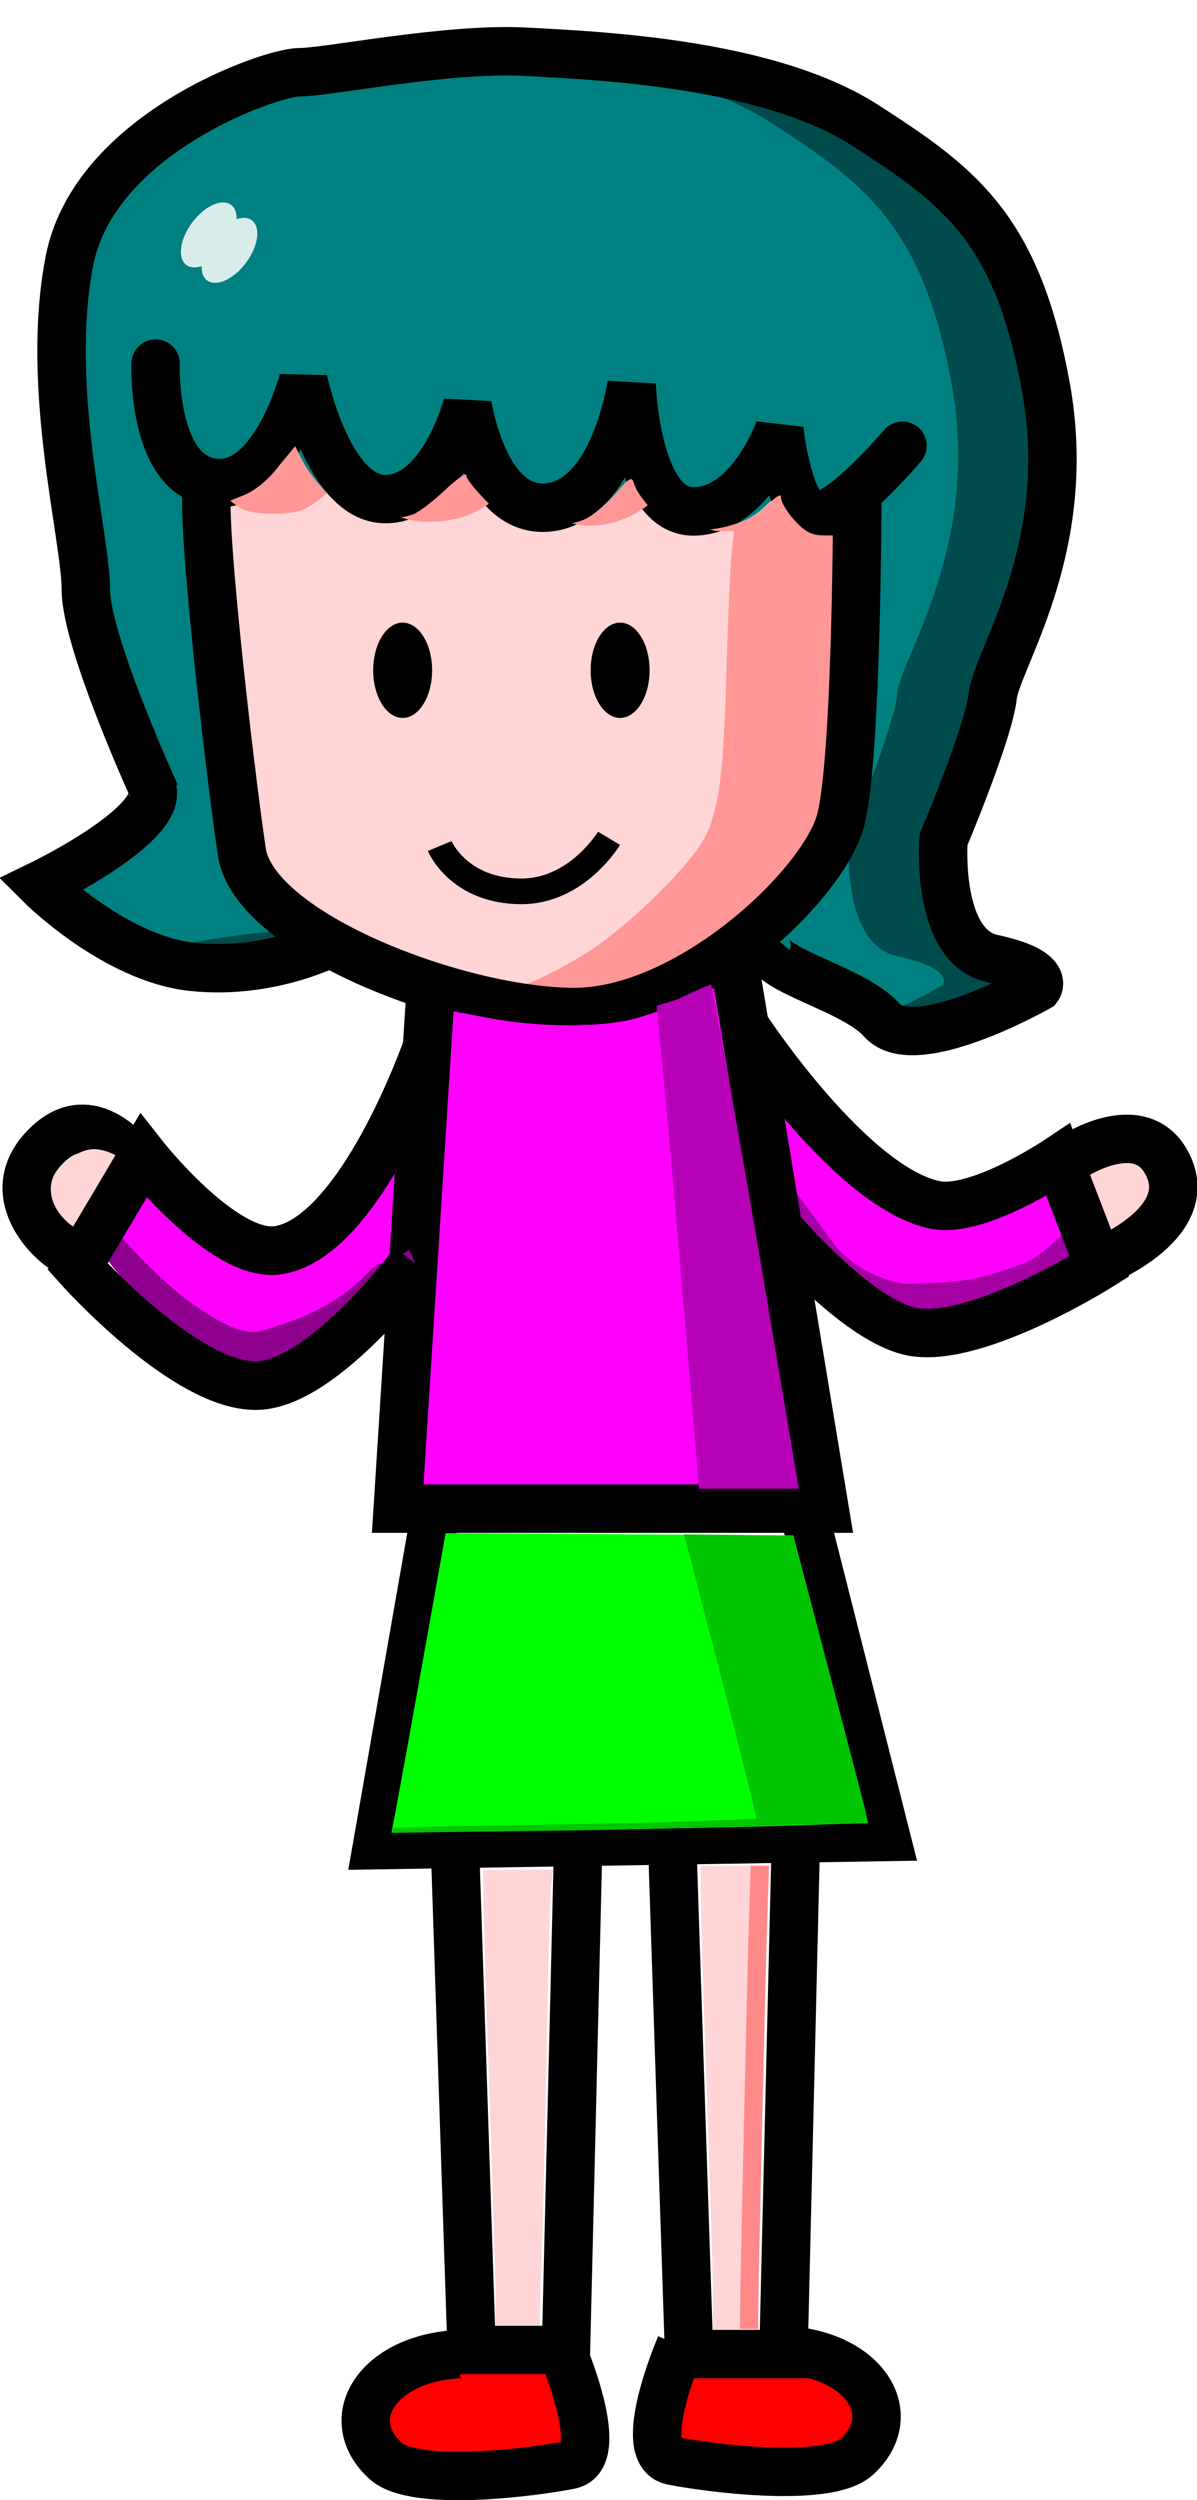 <?xml version="1.0" encoding="UTF-8" standalone="no"?>
<!-- Created with Inkscape (http://www.inkscape.org/) -->

<svg
   xmlns:dc="http://purl.org/dc/elements/1.1/"
   xmlns:cc="http://creativecommons.org/ns#"
   xmlns:rdf="http://www.w3.org/1999/02/22-rdf-syntax-ns#"
   xmlns:svg="http://www.w3.org/2000/svg"
   xmlns="http://www.w3.org/2000/svg"
   xmlns:sodipodi="http://sodipodi.sourceforge.net/DTD/sodipodi-0.dtd"
   xmlns:inkscape="http://www.inkscape.org/namespaces/inkscape"
   id="svg3132"
   version="1.1"
   inkscape:version="0.48.5 r10040"
   width="151.777"
   height="316.975"
   sodipodi:docname="girl.svg">
  <defs
     id="defs3136">
    <filter
       inkscape:collect="always"
       id="filter4018"
       x="-0.438"
       width="1.877"
       y="-0.196"
       height="1.392"
       color-interpolation-filters="sRGB">
      <feGaussianBlur
         inkscape:collect="always"
         stdDeviation="0.85"
         id="feGaussianBlur4020" />
    </filter>
    <filter
       inkscape:collect="always"
       id="filter4032"
       color-interpolation-filters="sRGB">
      <feGaussianBlur
         inkscape:collect="always"
         stdDeviation="0.438"
         id="feGaussianBlur4034" />
    </filter>
    <filter
       inkscape:collect="always"
       id="filter4045"
       x="-0.152"
       width="1.304"
       y="-0.168"
       height="1.336"
       color-interpolation-filters="sRGB">
      <feGaussianBlur
         inkscape:collect="always"
         stdDeviation="0.804"
         id="feGaussianBlur4047" />
    </filter>
    <filter
       inkscape:collect="always"
       id="filter4082"
       x="-0.161"
       width="1.323"
       y="-0.257"
       height="1.515"
       color-interpolation-filters="sRGB">
      <feGaussianBlur
         inkscape:collect="always"
         stdDeviation="0.66"
         id="feGaussianBlur4084" />
    </filter>
    <filter
       inkscape:collect="always"
       id="filter4095"
       x="-0.196"
       width="1.393"
       y="-0.437"
       height="1.873"
       color-interpolation-filters="sRGB">
      <feGaussianBlur
         inkscape:collect="always"
         stdDeviation="0.525"
         id="feGaussianBlur4097" />
    </filter>
    <filter
       inkscape:collect="always"
       id="filter4108"
       x="-0.072"
       width="1.144"
       y="-0.11"
       height="1.221"
       color-interpolation-filters="sRGB">
      <feGaussianBlur
         inkscape:collect="always"
         stdDeviation="0.192"
         id="feGaussianBlur4110" />
    </filter>
    <filter
       inkscape:collect="always"
       id="filter4121"
       x="-0.869"
       width="2.738"
       y="-0.054"
       height="1.108"
       color-interpolation-filters="sRGB">
      <feGaussianBlur
         inkscape:collect="always"
         stdDeviation="0.215"
         id="feGaussianBlur4123" />
    </filter>
  </defs>
  <sodipodi:namedview
     pagecolor="#ffffff"
     bordercolor="#666666"
     borderopacity="1"
     objecttolerance="10"
     gridtolerance="10"
     guidetolerance="10"
     inkscape:pageopacity="0"
     inkscape:pageshadow="2"
     inkscape:window-width="1795"
     inkscape:window-height="1112"
     id="namedview3134"
     showgrid="false"
     inkscape:zoom="3"
     inkscape:cx="144.01437"
     inkscape:cy="151.70633"
     inkscape:window-x="427"
     inkscape:window-y="1"
     inkscape:window-maximized="0"
     inkscape:current-layer="layer1"
     fit-margin-top="0"
     fit-margin-left="0"
     fit-margin-right="0"
     fit-margin-bottom="0" />
  <g
     inkscape:groupmode="layer"
     id="layer2"
     inkscape:label="Layer#1"
     transform="translate(-24.839,248.858)" />
  <g
     inkscape:groupmode="layer"
     id="layer1"
     inkscape:label="Layer"
     transform="translate(-24.839,248.858)">
    <path
       style="fill:#ffaaaa;fill-opacity:1;stroke:none"
       d=""
       id="path3994"
       inkscape:connector-curvature="0" />
    <g
       id="g4125"
       transform="matrix(6.14,0,0,6.14,-129.224,-350.01)">
      <path
         inkscape:connector-curvature="0"
         id="path3988"
         d="m 47.586,41.39 c -0.213,-0.438 -0.387,-0.846 -0.387,-0.905 0,-0.165 1.381,-0.454 1.705,-0.357 0.315,0.095 0.582,0.585 0.501,0.921 -0.06,0.252 -0.711,0.832 -1.135,1.013 -0.242,0.103 -0.367,-0.02 -0.683,-0.672 z"
         style="fill:#ffd5d5;fill-opacity:1;stroke:none" />
      <path
         sodipodi:nodetypes="sscsssccss"
         inkscape:connector-curvature="0"
         id="path3992"
         d="m 43.855,43.953 c -0.456,0.018 -1.235,-0.338 -1.601,-0.823 L 41.454,42.071 41.217,40.568 c -0.173,-1.099 0.085,-1.371 0.763,-0.7 1.557,1.541 3.477,1.591 4.987,0.826 0.238,-0.121 1.132,1.489 0.217,0.69 0.077,0.085 0.328,1.002 0.294,1.032 -0.108,0.094 -0.877,0.961 -1.36,1.135 -0.97,0.348 -1.23,0.36 -2.264,0.402 z"
         style="fill:#ff00ff;fill-opacity:1;stroke:none" />
      <path
         inkscape:connector-curvature="0"
         id="path4099"
         d="m 41.261,39.455 c -0.039,0.178 -0.027,0.442 0.031,0.812 l 0.25,1.5 0.781,1.062 c 0.366,0.485 1.137,0.831 1.594,0.812 1.034,-0.042 1.311,-0.027 2.281,-0.375 0.483,-0.173 1.236,-1.062 1.344,-1.156 0.018,-0.016 -0.05,-0.27 -0.125,-0.531 -0.221,0.226 -0.793,0.847 -1.219,1 -0.97,0.348 -1.247,0.365 -2.281,0.406 -0.456,0.018 -1.228,-0.328 -1.594,-0.812 l -0.781,-1.062 -0.25,-1.5 c -0.01,-0.066 -0.024,-0.096 -0.031,-0.156 z m 6.094,1.188 c 0.082,0.227 0.129,0.488 0.156,0.656 0.291,0.152 0.082,-0.343 -0.156,-0.656 z"
         style="fill:#a400a4;fill-opacity:1;stroke:none;filter:url(#filter4108)" />
      <path
         style="fill:#008080;stroke:none"
         d="m 28.305,32.881 c 0,0 -1.441,-3.136 -1.441,-4.237 0,-1.102 -0.847,-4.153 -0.339,-6.78 0.508,-2.627 4.153,-3.898 4.746,-3.898 0.593,0 3.051,-0.508 4.661,-0.424 1.61,0.085 5.041,0.241 7.034,1.525 1.944,1.253 3.136,2.119 3.729,5.424 0.593,3.305 -1.017,5.593 -1.102,6.356 -0.085,0.763 -1.017,2.966 -1.017,2.966 0,0 -0.169,2.203 1.017,2.458 1.186,0.254 0.932,0.593 0.932,0.593 0,0 -2.504,1.479 -3.136,0.678 -1.838,-2.332 -10.263,-2.298 -14.152,-1.188 -1.912,0.545 -3.355,-1.363 -3.305,-1.778"
         id="path3975"
         inkscape:connector-curvature="0"
         sodipodi:nodetypes="cssssssscscssc" />
      <path
         inkscape:connector-curvature="0"
         id="path4022"
         d="M 35.938,17.531 C 35.619,17.515 35.239,17.541 34.875,17.562 36.646,17.673 39.309,17.91 41,19 c 1.944,1.253 3.157,2.132 3.75,5.438 0.593,3.305 -1.04,5.581 -1.125,6.344 -0.085,0.763 -1,2.969 -1,2.969 0,0 -0.186,2.215 1,2.469 1.186,0.254 0.938,0.594 0.938,0.594 0,0 -0.589,0.356 -1.281,0.625 0.029,0.033 0.067,0.06 0.094,0.094 0.632,0.801 3.156,-0.656 3.156,-0.656 0,0 0.249,-0.34 -0.938,-0.594 -1.186,-0.254 -1.031,-2.469 -1.031,-2.469 0,0 0.947,-2.206 1.031,-2.969 C 45.678,30.081 47.281,27.805 46.688,24.5 46.094,21.195 44.913,20.316 42.969,19.062 40.976,17.778 37.548,17.616 35.938,17.531 z M 32.969,35.562 c -2.013,0.043 -3.935,0.315 -5.375,0.688 0.481,0.196 1.048,0.267 1.656,0.094 1.599,-0.456 3.953,-0.716 6.312,-0.719 -0.846,-0.058 -1.726,-0.081 -2.594,-0.062 z"
         style="fill:#004b4b;fill-opacity:1;stroke:none;filter:url(#filter4032)" />
      <path
         inkscape:connector-curvature="0"
         id="path3984"
         d="M 36.348,37.114 C 34.287,36.901 31.499,35.692 30.734,34.678 30.525,34.4 30.479,34.197 30.297,32.75 30.077,30.992 29.855,28.822 29.774,27.629 l -0.051,-0.754 0.425,-0.197 c 0.273,-0.127 0.532,-0.342 0.725,-0.602 l 0.299,-0.404 0.161,0.318 c 0.2,0.395 0.787,0.997 1.082,1.111 0.287,0.11 0.925,0.109 1.215,-0.002 0.125,-0.048 0.423,-0.273 0.663,-0.5 0.24,-0.227 0.436,-0.367 0.436,-0.312 0,0.151 0.61,0.804 0.887,0.949 0.356,0.186 1.156,0.162 1.561,-0.047 0.186,-0.096 0.476,-0.338 0.646,-0.539 0.284,-0.335 0.313,-0.35 0.366,-0.18 0.084,0.269 0.467,0.702 0.753,0.852 0.556,0.291 1.453,0.1 1.988,-0.424 0.208,-0.204 0.285,-0.24 0.285,-0.135 0,0.079 0.133,0.287 0.295,0.461 0.246,0.264 0.356,0.317 0.658,0.317 l 0.363,0 -0.042,0.599 c -0.023,0.329 -0.064,1.377 -0.09,2.328 -0.056,2.023 -0.147,2.77 -0.409,3.348 -0.281,0.62 -1.694,2.001 -2.588,2.53 -1.193,0.705 -1.912,0.887 -3.052,0.769 l 0,0 z"
         style="fill:#ffd5d5;fill-opacity:1;stroke:none" />
      <path
         sodipodi:nodetypes="cscscscscsc"
         inkscape:connector-curvature="0"
         id="path3912"
         d="m 28.305,23.983 c 0,0 -0.085,2.288 1.186,2.458 1.271,0.169 1.864,-2.119 1.864,-2.119 0,0 0.508,2.458 1.695,2.458 1.186,0 1.695,-1.949 1.695,-1.949 0,0 0.339,2.288 1.695,2.119 1.356,-0.169 1.695,-2.542 1.695,-2.542 0,0 0.085,2.627 1.271,2.627 1.186,0 1.78,-1.695 1.78,-1.695 0,0 0.169,1.61 0.678,1.78 0.508,0.169 1.864,-1.441 1.864,-1.441"
         style="fill:none;stroke:#000000;stroke-width:1px;stroke-linecap:round;stroke-linejoin:miter;stroke-opacity:1" />
      <path
         inkscape:connector-curvature="0"
         id="path4036"
         d="m 31.188,25.688 -0.312,0.375 c -0.192,0.26 -0.446,0.498 -0.719,0.625 l -0.312,0.125 c 0.1,0.079 0.207,0.159 0.281,0.188 0.287,0.11 0.929,0.112 1.219,0 0.097,-0.037 0.303,-0.176 0.5,-0.344 C 31.635,26.442 31.444,26.197 31.344,26 L 31.188,25.688 z m 3.531,0.594 c 0,-0.055 -0.198,0.086 -0.438,0.312 -0.24,0.227 -0.531,0.452 -0.656,0.5 -0.065,0.025 -0.158,0.049 -0.25,0.062 0.377,0.158 1.114,0.105 1.5,-0.094 0.083,-0.043 0.208,-0.103 0.312,-0.188 -0.236,-0.234 -0.469,-0.503 -0.469,-0.594 z m 3.375,0.094 c -0.049,0.024 -0.139,0.114 -0.281,0.281 -0.17,0.2 -0.439,0.435 -0.625,0.531 -0.076,0.039 -0.183,0.068 -0.281,0.094 0.493,0.129 1.101,-0.015 1.562,-0.375 -0.129,-0.151 -0.242,-0.312 -0.281,-0.438 -0.027,-0.085 -0.044,-0.118 -0.094,-0.094 z m 3.062,0.344 c -0.045,0.021 -0.115,0.086 -0.219,0.188 -0.314,0.308 -0.766,0.452 -1.188,0.5 0.045,0.005 0.069,0.031 0.125,0.031 l 0.375,0 -0.062,0.594 c -0.023,0.329 -0.067,1.361 -0.094,2.312 -0.056,2.023 -0.145,2.766 -0.406,3.344 -0.281,0.62 -1.7,2.003 -2.594,2.531 -0.675,0.399 -1.185,0.646 -1.719,0.75 0.329,0.072 0.662,0.125 0.969,0.156 1.14,0.117 1.869,-0.076 3.062,-0.781 C 40.3,35.815 41.719,34.432 42,33.812 42.262,33.235 42.35,32.492 42.406,30.469 42.433,29.518 42.477,28.454 42.5,28.125 l 0.031,-0.594 -0.375,0 c -0.302,0 -0.41,-0.049 -0.656,-0.312 -0.162,-0.174 -0.281,-0.389 -0.281,-0.469 0,-0.053 -0.017,-0.053 -0.062,-0.031 z"
         style="fill:#ff9797;fill-opacity:1;stroke:none;filter:url(#filter4045)" />
      <path
         inkscape:connector-curvature="0"
         id="path3914"
         d="m 42.797,26.525 c 0,0 0,5.508 -0.339,6.864 -0.339,1.356 -3.136,3.983 -5.508,3.983 -2.373,0 -6.61,-1.61 -6.864,-3.305 -0.254,-1.695 -0.932,-7.542 -0.678,-7.627"
         style="fill:none;stroke:#000000;stroke-width:1px;stroke-linecap:butt;stroke-linejoin:miter;stroke-opacity:1" />
      <path
         inkscape:connector-curvature="0"
         id="path3920"
         d="m 31.949,35.932 c 0,0 -1.271,0.678 -2.881,0.508 -1.61,-0.169 -3.136,-1.695 -3.136,-1.695 0,0 2.627,-1.271 2.288,-2.034"
         style="fill:none;stroke:#000000;stroke-width:1px;stroke-linecap:butt;stroke-linejoin:miter;stroke-opacity:1" />
      <path
         inkscape:connector-curvature="0"
         id="path3990"
         d="m 33.631,47.138 c -5.39e-4,-0.197 0.653,-9.788 0.668,-9.799 0.01,-0.008 0.388,0.059 0.84,0.148 1.016,0.2 2.294,0.213 3.019,0.033 0.299,-0.075 0.832,-0.269 1.184,-0.431 0.351,-0.162 0.653,-0.282 0.669,-0.267 0.017,0.016 0.43,2.358 0.92,5.206 l 0.89,5.177 -4.094,0 c -2.252,0 -4.094,-0.03 -4.094,-0.066 z"
         style="fill:#ff00ff;fill-opacity:1;stroke:none" />
      <path
         sodipodi:nodetypes="csccscc"
         inkscape:connector-curvature="0"
         id="path3926"
         d="m 40.508,37.712 c 0,0 2.155,3.29 3.898,3.644 0.885,0.179 2.542,-0.932 2.542,-0.932 l 0.847,2.203 c 0,0 -2.48,1.559 -3.814,1.356 -1.117,-0.17 -2.712,-2.034 -2.712,-2.034 l 0,0"
         style="fill:none;stroke:#000000;stroke-width:1px;stroke-linecap:butt;stroke-linejoin:miter;stroke-opacity:1" />
      <path
         sodipodi:nodetypes="cssscsscccscccc"
         inkscape:connector-curvature="0"
         id="path3996"
         d="m 29.864,44.677 c -0.237,-0.093 -0.667,-0.352 -0.957,-0.576 -0.576,-0.444 -1.631,-1.545 -1.631,-1.701 0,-0.054 0.163,-0.416 0.362,-0.804 l 0.362,-0.706 0.615,0.659 c 1.599,1.716 2.939,1.576 4.206,-0.441 0.215,-0.342 0.397,-0.612 0.406,-0.6 0.008,0.012 0.275,0.4 0.251,0.863 l 0.068,0.897 c 0.569,0.949 -0.555,0.971 -0.799,1.243 -0.774,0.86 -1.725,1.093 -2.178,1.244 -0.197,0.065 -0.394,0.043 -0.704,-0.079 l 0,0 z"
         style="fill:#ff00ff;fill-opacity:1;stroke:none" />
      <path
         inkscape:connector-curvature="0"
         id="path3922"
         d="m 33.983,36.949 -0.678,10.678 8.814,0 -1.864,-11.271"
         style="fill:none;stroke:#000000;stroke-width:1px;stroke-linecap:butt;stroke-linejoin:miter;stroke-opacity:1" />
      <path
         sodipodi:nodetypes="csccsc"
         inkscape:connector-curvature="0"
         id="path3924"
         d="m 33.898,38.136 c 0,0 -1.356,3.872 -3.051,4.153 -1.121,0.186 -2.797,-1.949 -2.797,-1.949 l -1.356,2.288 c 0,0 2.242,2.521 3.729,2.458 1.366,-0.058 3.22,-2.542 3.22,-2.542"
         style="fill:none;stroke:#000000;stroke-width:1px;stroke-linecap:butt;stroke-linejoin:miter;stroke-opacity:1" />
      <path
         inkscape:connector-curvature="0"
         id="path4090"
         d="m 27.5,41.906 c -0.095,0.202 -0.219,0.467 -0.219,0.5 0,0.157 1.049,1.243 1.625,1.688 0.29,0.223 0.732,0.5 0.969,0.594 0.309,0.122 0.491,0.128 0.688,0.062 0.453,-0.151 1.414,-0.39 2.188,-1.25 0.244,-0.271 1.35,-0.27 0.781,-1.219 -0.236,0.204 -0.644,0.254 -0.781,0.406 -0.774,0.86 -1.734,1.099 -2.188,1.25 -0.197,0.065 -0.378,0.059 -0.688,-0.062 -0.237,-0.093 -0.679,-0.37 -0.969,-0.594 -0.413,-0.318 -1.066,-0.971 -1.406,-1.375 z"
         style="fill:#8e008e;fill-opacity:1;stroke:none;filter:url(#filter4095)" />
      <path
         sodipodi:nodetypes="csc"
         inkscape:connector-curvature="0"
         id="path3928"
         d="m 26.441,42.288 c -0.424,-0.254 -1.356,-1.271 -0.339,-2.203 1.017,-0.932 1.949,0.593 1.949,0.593"
         style="fill:none;stroke:#000000;stroke-width:1px;stroke-linecap:butt;stroke-linejoin:miter;stroke-opacity:1" />
      <path
         sodipodi:nodetypes="csc"
         inkscape:connector-curvature="0"
         id="path3930"
         d="m 47.288,40.339 c 0,0 1.441,-0.932 1.949,0.254 0.508,1.186 -1.441,1.949 -1.441,1.949"
         style="fill:none;stroke:#000000;stroke-width:1px;stroke-linecap:butt;stroke-linejoin:miter;stroke-opacity:1" />
      <path
         inkscape:connector-curvature="0"
         id="path3932"
         d="M 34.068,47.797 32.881,54.576 43.39,54.407 41.695,47.712"
         style="fill:none;stroke:#000000;stroke-width:1px;stroke-linecap:butt;stroke-linejoin:miter;stroke-opacity:1" />
      <path
         inkscape:connector-curvature="0"
         id="path4004"
         d="m 33.29,53.715 c 0.064,-0.334 0.316,-1.726 0.56,-3.094 l 0.444,-2.487 3.59,0.023 3.59,0.023 0.714,2.717 c 0.393,1.494 0.74,2.83 0.771,2.969 l 0.057,0.253 -1.593,0.052 c -0.876,0.029 -3.09,0.074 -4.92,0.101 l -3.327,0.049 0.116,-0.607 z"
         style="fill:#00ff00;fill-opacity:1;stroke:none" />
      <path
         inkscape:connector-curvature="0"
         id="path4006"
         d="m 33.445,67.479 c -0.255,-0.085 -0.533,-0.599 -0.533,-0.984 0,-0.396 0.662,-1.17 1.088,-1.272 0.21,-0.05 0.462,-0.156 0.558,-0.235 0.097,-0.079 0.604,-0.143 1.127,-0.143 l 0.951,0 0.165,0.882 c 0.224,1.195 0.213,1.489 -0.063,1.61 -0.289,0.127 -2.99,0.244 -3.294,0.142 z"
         style="fill:#ff0000;fill-opacity:1;stroke:none" />
      <path
         inkscape:connector-curvature="0"
         id="path3934"
         d="M 34.492,54.746 34.831,65 l 1.949,0 0.254,-10.508"
         style="fill:none;stroke:#000000;stroke-width:1px;stroke-linecap:butt;stroke-linejoin:miter;stroke-opacity:1" />
      <path
         inkscape:connector-curvature="0"
         id="path4008"
         d="m 40.053,67.533 c -0.09,-0.027 -0.395,-0.093 -0.68,-0.146 -0.597,-0.111 -0.637,-0.291 -0.343,-1.515 l 0.173,-0.721 1.44,0 c 1.299,0 1.488,0.035 1.92,0.359 0.763,0.572 0.852,1.435 0.197,1.913 -0.234,0.171 -2.238,0.252 -2.707,0.11 z"
         style="fill:#ff0000;fill-opacity:1;stroke:none" />
      <path
         style="fill:none;stroke:#000000;stroke-width:1px;stroke-linecap:butt;stroke-linejoin:miter;stroke-opacity:1"
         d="m 38.983,54.831 0.339,10.254 1.949,0 0.254,-10.508"
         id="path3936"
         inkscape:connector-curvature="0" />
      <path
         transform="matrix(0.624,0,0,0.624,26.083,-0.441)"
         d="m 12.712,49.289 c 0,0.871 -0.436,1.577 -0.975,1.577 -0.538,0 -0.975,-0.706 -0.975,-1.577 0,-0.871 0.436,-1.577 0.975,-1.577 0.538,0 0.975,0.706 0.975,1.577 z"
         sodipodi:ry="1.5768975"
         sodipodi:rx="0.97457629"
         sodipodi:cy="49.288761"
         sodipodi:cx="11.737288"
         id="path3938"
         style="fill:#000000;fill-opacity:1;stroke:#ffffff;stroke-width:0;stroke-miterlimit:4;stroke-dasharray:none"
         sodipodi:type="arc" />
      <path
         sodipodi:type="arc"
         style="fill:#000000;fill-opacity:1;stroke:#ffffff;stroke-width:0;stroke-miterlimit:4;stroke-dasharray:none"
         id="path3940"
         sodipodi:cx="11.737288"
         sodipodi:cy="49.288761"
         sodipodi:rx="0.97457629"
         sodipodi:ry="1.5768975"
         d="m 12.712,49.289 c 0,0.871 -0.436,1.577 -0.975,1.577 -0.538,0 -0.975,-0.706 -0.975,-1.577 0,-0.871 0.436,-1.577 0.975,-1.577 0.538,0 0.975,0.706 0.975,1.577 z"
         transform="matrix(0.624,0,0,0.624,30.574,-0.441)" />
      <path
         sodipodi:nodetypes="cssc"
         inkscape:connector-curvature="0"
         id="path3961"
         d="m 36.695,65 c 0,0 0.958,2.215 0.169,2.373 -0.763,0.153 -3.212,0.469 -3.814,-0.085 -0.94,-0.865 -0.169,-2.119 1.525,-2.203"
         style="fill:none;stroke:#000000;stroke-width:1px;stroke-linecap:butt;stroke-linejoin:miter;stroke-opacity:1" />
      <path
         style="fill:none;stroke:#000000;stroke-width:1px;stroke-linecap:butt;stroke-linejoin:miter;stroke-opacity:1"
         d="m 39.143,64.915 c 0,0 -0.958,2.215 -0.169,2.373 0.763,0.153 3.212,0.469 3.814,-0.085 0.94,-0.865 0.169,-2.119 -1.525,-2.203"
         id="path3963"
         inkscape:connector-curvature="0"
         sodipodi:nodetypes="cssc" />
      <path
         sodipodi:nodetypes="csc"
         inkscape:connector-curvature="0"
         id="path3969"
         d="m 34.172,33.945 c 0,0 0.39,0.937 1.691,0.935 1.15,-0.002 1.806,-1.095 1.806,-1.095"
         style="fill:none;stroke:#000000;stroke-width:0.53px;stroke-linecap:butt;stroke-linejoin:miter;stroke-opacity:1" />
      <path
         sodipodi:nodetypes="cssssssscscsc"
         inkscape:connector-curvature="0"
         id="path3916"
         d="m 28.305,32.881 c 0,0 -1.441,-3.136 -1.441,-4.237 0,-1.102 -0.847,-4.153 -0.339,-6.78 0.508,-2.627 4.153,-3.898 4.746,-3.898 0.593,0 3.051,-0.508 4.661,-0.424 1.61,0.085 5.041,0.241 7.034,1.525 1.944,1.253 3.136,2.119 3.729,5.424 0.593,3.305 -1.017,5.593 -1.102,6.356 -0.085,0.763 -1.017,2.966 -1.017,2.966 0,0 -0.169,2.203 1.017,2.458 1.186,0.254 0.932,0.593 0.932,0.593 0,0 -2.542,1.441 -3.22,0.678 -0.678,-0.763 -2.881,-1.102 -2.288,-1.78"
         style="fill:none;stroke:#000000;stroke-width:1px;stroke-linecap:butt;stroke-linejoin:miter;stroke-opacity:1" />
      <path
         inkscape:connector-curvature="0"
         id="path3986"
         d="m 26.378,41.604 c -0.34,-0.396 -0.311,-0.829 0.079,-1.145 0.376,-0.305 0.649,-0.331 1.075,-0.103 l 0.302,0.161 -0.498,0.637 c -0.274,0.351 -0.546,0.66 -0.604,0.687 -0.058,0.027 -0.217,-0.08 -0.354,-0.238 l 0,0 z"
         style="fill:#ffd5d5;fill-opacity:1;stroke:none" />
      <path
         inkscape:connector-curvature="0"
         id="path4000"
         d="m 35.324,63.835 c -10e-4,-0.361 -0.058,-2.22 -0.125,-4.131 -0.068,-1.911 -0.124,-3.732 -0.125,-4.047 l -0.002,-0.572 0.721,0 0.721,0 -0.04,0.318 c -0.022,0.175 -0.061,1.519 -0.087,2.987 -0.026,1.468 -0.071,3.442 -0.101,4.386 l -0.054,1.716 -0.453,0 -0.453,0 -0.002,-0.657 z"
         style="fill:#ffd5d5;fill-opacity:1;stroke:none" />
      <path
         inkscape:connector-curvature="0"
         id="path4002"
         d="m 39.816,63.919 c -10e-4,-0.361 -0.058,-2.22 -0.125,-4.131 -0.068,-1.911 -0.124,-3.77 -0.125,-4.131 L 39.563,55 l 0.709,0 0.709,0 -0.032,0.953 c -0.041,1.22 -0.2,7.787 -0.2,8.263 l 2.09e-4,0.36 -0.466,0 -0.466,0 -0.002,-0.657 z"
         style="fill:#ffd5d5;fill-opacity:1;stroke:none" />
      <path
         inkscape:connector-curvature="0"
         id="path4010"
         d="m 39.776,36.81 c -0.017,-0.016 -0.305,0.119 -0.656,0.281 -0.137,0.063 -0.301,0.092 -0.469,0.156 0.037,0.36 0.216,2.172 0.438,4.781 l 0.438,5.188 2.062,0 -0.875,-5.188 c -0.489,-2.847 -0.921,-5.203 -0.938,-5.219 z m -2.844,0.812 c 0.133,0.008 0.254,0.015 0.375,0 -0.114,0.01 -0.252,-0.005 -0.375,0 z"
         style="fill:#b600b6;fill-opacity:1;stroke:none;filter:url(#filter4018)" />
      <g
         style="opacity:0.844;fill:#ffffff"
         transform="matrix(0.581,0.432,-0.432,0.581,40.327,1.085)"
         id="g4053">
        <path
           sodipodi:type="arc"
           style="fill:#ffffff;fill-opacity:1;stroke:none"
           id="path4049"
           sodipodi:cx="4.5722713"
           sodipodi:cy="31.438053"
           sodipodi:rx="0.58997053"
           sodipodi:ry="1.0693215"
           d="m 5.162,31.438 c 0,0.591 -0.264,1.069 -0.59,1.069 -0.326,0 -0.59,-0.479 -0.59,-1.069 0,-0.591 0.264,-1.069 0.59,-1.069 0.326,0 0.59,0.479 0.59,1.069 z" />
        <path
           d="m 5.162,31.438 c 0,0.591 -0.264,1.069 -0.59,1.069 -0.326,0 -0.59,-0.479 -0.59,-1.069 0,-0.591 0.264,-1.069 0.59,-1.069 0.326,0 0.59,0.479 0.59,1.069 z"
           sodipodi:ry="1.0693215"
           sodipodi:rx="0.58997053"
           sodipodi:cy="31.438053"
           sodipodi:cx="4.5722713"
           id="path4051"
           style="fill:#ffffff;fill-opacity:1;stroke:none"
           sodipodi:type="arc"
           transform="translate(0.737,0)" />
      </g>
      <path
         inkscape:connector-curvature="0"
         id="path4069"
         d="m 39.219,48.156 0.688,2.656 c 0.393,1.494 0.719,2.83 0.75,2.969 l 0.062,0.25 -1.594,0.062 c -0.876,0.029 -3.076,0.067 -4.906,0.094 l -1,0.031 L 33.188,54.312 36.5,54.281 c 1.83,-0.027 4.03,-0.096 4.906,-0.125 L 43,54.125 42.969,53.875 C 42.937,53.736 42.58,52.4 42.188,50.906 l -0.719,-2.719 -2.25,-0.031 z"
         style="opacity:0.906;fill:#00b800;fill-opacity:1;stroke:none;filter:url(#filter4082)" />
      <path
         style="fill:none;stroke:#000000;stroke-width:1px;stroke-linecap:butt;stroke-linejoin:miter;stroke-opacity:1"
         d="m 33.898,38.136 c 0,0 -1.356,3.872 -3.051,4.153 -1.121,0.186 -2.797,-1.949 -2.797,-1.949 l -1.356,2.288 c 0,0 2.242,2.521 3.729,2.458 1.366,-0.058 3.22,-2.542 3.22,-2.542"
         id="path4086"
         inkscape:connector-curvature="0"
         sodipodi:nodetypes="csccsc" />
      <path
         inkscape:connector-curvature="0"
         id="path4112"
         d="m 40.594,55 -0.031,0.969 c -0.041,1.22 -0.188,7.774 -0.188,8.25 l 0,0.344 0.375,0 0,-0.344 c -2.75e-4,-0.476 0.146,-7.03 0.188,-8.25 L 40.969,55 l -0.375,0 z"
         style="fill:#ff8989;fill-opacity:1;stroke:none;filter:url(#filter4121)" />
    </g>
  </g>
</svg>
